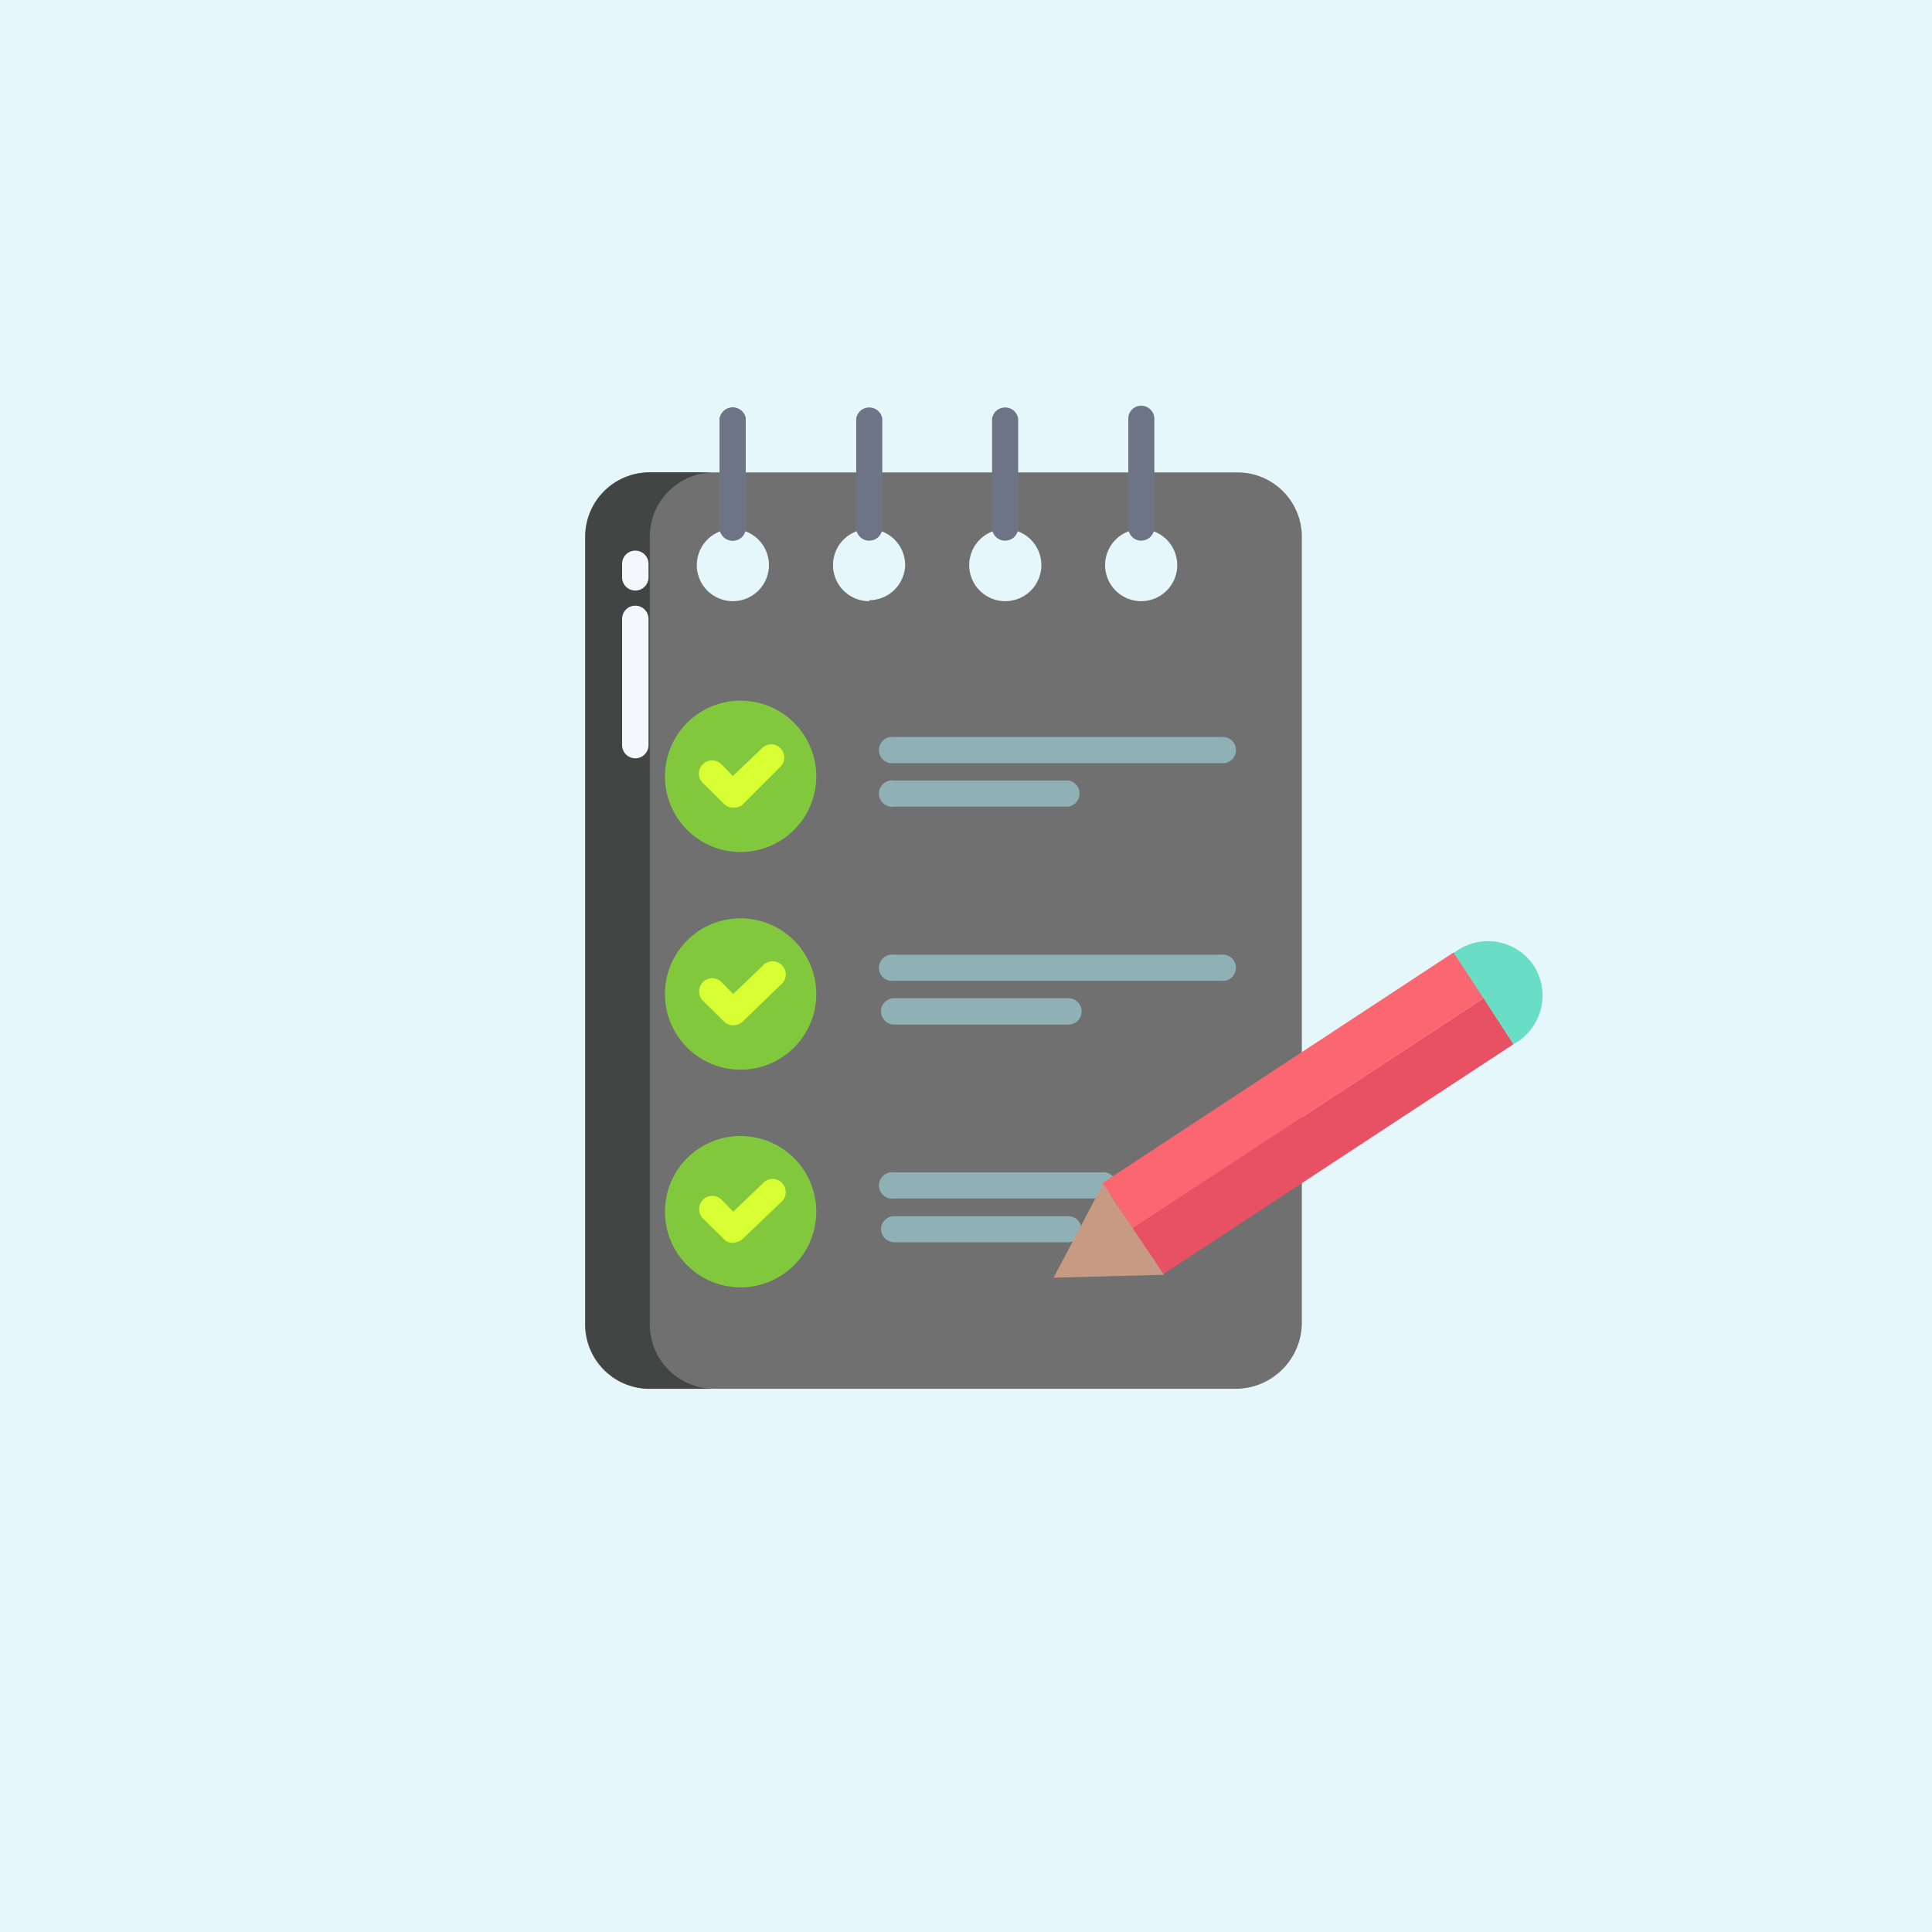 <svg xmlns="http://www.w3.org/2000/svg" viewBox="0 0 60 60"><defs><style>.cls-1{fill:#e6f7fc;}.cls-2{fill:#6addc7;}.cls-3{fill:#707070;}.cls-4{fill:#81c83d;}.cls-5{fill:#434444;}.cls-6{fill:#6d7486;}.cls-7{fill:#8fb1b5;}.cls-8{fill:#d8ff33;}.cls-9{fill:#f4f8fc;}.cls-10{fill:#e75163;}.cls-11{fill:#fb6771;}.cls-12{fill:#c79a83;}</style></defs><g id="Lebel_Text" data-name="Lebel Text"><rect class="cls-1" width="60" height="60"/><path class="cls-2" d="M47.64,30a1.71,1.71,0,0,0-2.37-.49h0l-.14.09L47,32.43l.15-.09A1.72,1.72,0,0,0,47.64,30Z"/><path class="cls-3" d="M38.43,14.67H20.17a2,2,0,0,0-2,2V41.08a2,2,0,0,0,2,2.05H38.43a2.06,2.06,0,0,0,2-2.05V16.67A2,2,0,0,0,38.43,14.67Zm-15.67,4a1.12,1.12,0,1,1,1.12-1.12h0a1.12,1.12,0,0,1-1.12,1.12Zm4.23,0a1.12,1.12,0,1,1,1.12-1.12h0A1.12,1.12,0,0,1,27,18.64Zm4.22,0a1.12,1.12,0,1,1,1.13-1.12h0a1.12,1.12,0,0,1-1.12,1.12Zm4.23,0a1.12,1.12,0,1,1,1.12-1.12,1.12,1.12,0,0,1-1.12,1.12Z"/><path class="cls-4" d="M23,21.76a2.35,2.35,0,1,1-2.35,2.35h0A2.35,2.35,0,0,1,23,21.76Z"/><path class="cls-4" d="M23,28.52a2.35,2.35,0,1,1-2.35,2.35A2.35,2.35,0,0,1,23,28.52Z"/><path class="cls-4" d="M23,35.28a2.35,2.35,0,1,1-2.35,2.35A2.35,2.35,0,0,1,23,35.28Z"/><path class="cls-5" d="M20.18,41.08V16.67a2,2,0,0,1,2-2h-2a2,2,0,0,0-2,2V41.08a2,2,0,0,0,2,2.05h2A2,2,0,0,1,20.18,41.08Z"/><path class="cls-6" d="M22.76,16.79a.4.4,0,0,1-.41-.4V13a.41.41,0,0,1,.81,0v3.39A.4.4,0,0,1,22.76,16.79Z"/><path class="cls-6" d="M22.76,16.79a.4.4,0,0,1-.41-.4V13a.41.41,0,0,1,.81,0v3.39A.4.4,0,0,1,22.76,16.79Z"/><path class="cls-6" d="M27,16.79a.4.4,0,0,1-.41-.4V13a.41.41,0,0,1,.81,0v3.39A.4.4,0,0,1,27,16.79Z"/><path class="cls-6" d="M31.21,16.79a.4.4,0,0,1-.4-.4V13a.41.41,0,0,1,.81,0v3.39A.4.4,0,0,1,31.21,16.79Z"/><path class="cls-6" d="M35.44,16.79a.4.4,0,0,1-.4-.4V13a.4.4,0,0,1,.4-.4.41.41,0,0,1,.41.4v3.39A.41.41,0,0,1,35.44,16.79Z"/><path class="cls-7" d="M37.91,23.7H27.77a.41.41,0,1,1,0-.81H37.91a.41.41,0,1,1,0,.81Z"/><path class="cls-8" d="M22.77,25.08a.38.38,0,0,1-.29-.12l-.65-.64a.41.41,0,1,1,.57-.59h0l.36.37.9-.86a.4.4,0,0,1,.58,0,.41.41,0,0,1,0,.57h0L23.05,25A.43.43,0,0,1,22.77,25.08Z"/><path class="cls-7" d="M37.91,30.46H27.77a.41.41,0,1,1,0-.81H37.91a.41.41,0,1,1,0,.81Z"/><path class="cls-8" d="M22.77,31.84a.38.38,0,0,1-.29-.12l-.65-.64a.42.42,0,0,1,0-.58.41.41,0,0,1,.58,0h0l.36.37.9-.86a.41.41,0,1,1,.57.58h0l-1.18,1.14a.43.43,0,0,1-.28.11Z"/><path class="cls-7" d="M34.2,37.22H27.77a.41.41,0,1,1,0-.81H34.2a.41.41,0,1,1,0,.81Z"/><path class="cls-8" d="M22.77,38.6a.38.38,0,0,1-.29-.12l-.65-.64a.42.42,0,0,1,0-.58.41.41,0,0,1,.58,0h0l.36.37.9-.86a.41.41,0,1,1,.57.58h0l-1.18,1.13a.43.43,0,0,1-.28.11Z"/><path class="cls-7" d="M33.18,25.05H27.77a.41.41,0,1,1,0-.81h5.41a.41.41,0,0,1,0,.81Z"/><path class="cls-7" d="M33.18,31.82H27.77a.41.41,0,0,1,0-.82h5.41a.41.41,0,0,1,0,.82Z"/><path class="cls-7" d="M33.18,38.58H27.77a.42.42,0,0,1-.41-.41.41.41,0,0,1,.41-.4h5.41a.4.4,0,0,1,.4.4A.41.41,0,0,1,33.18,38.58Z"/><path class="cls-9" d="M19.73,18.34a.41.41,0,0,1-.41-.4v-.43a.41.41,0,0,1,.82,0v.43A.41.41,0,0,1,19.73,18.34Z"/><path class="cls-9" d="M19.73,23.55a.41.41,0,0,1-.41-.4V19.22a.41.41,0,0,1,.82,0h0v3.93A.41.41,0,0,1,19.73,23.55Z"/><path class="cls-10" d="M46.07,31l-10.9,7.15.94,1.43L47,32.43Z"/><path class="cls-11" d="M34.24,36.74l10.9-7.16L46.07,31l-10.9,7.15Z"/><path class="cls-12" d="M34.23,36.74l0,.08-1.51,2.86,3.43-.09Z"/></g></svg>
